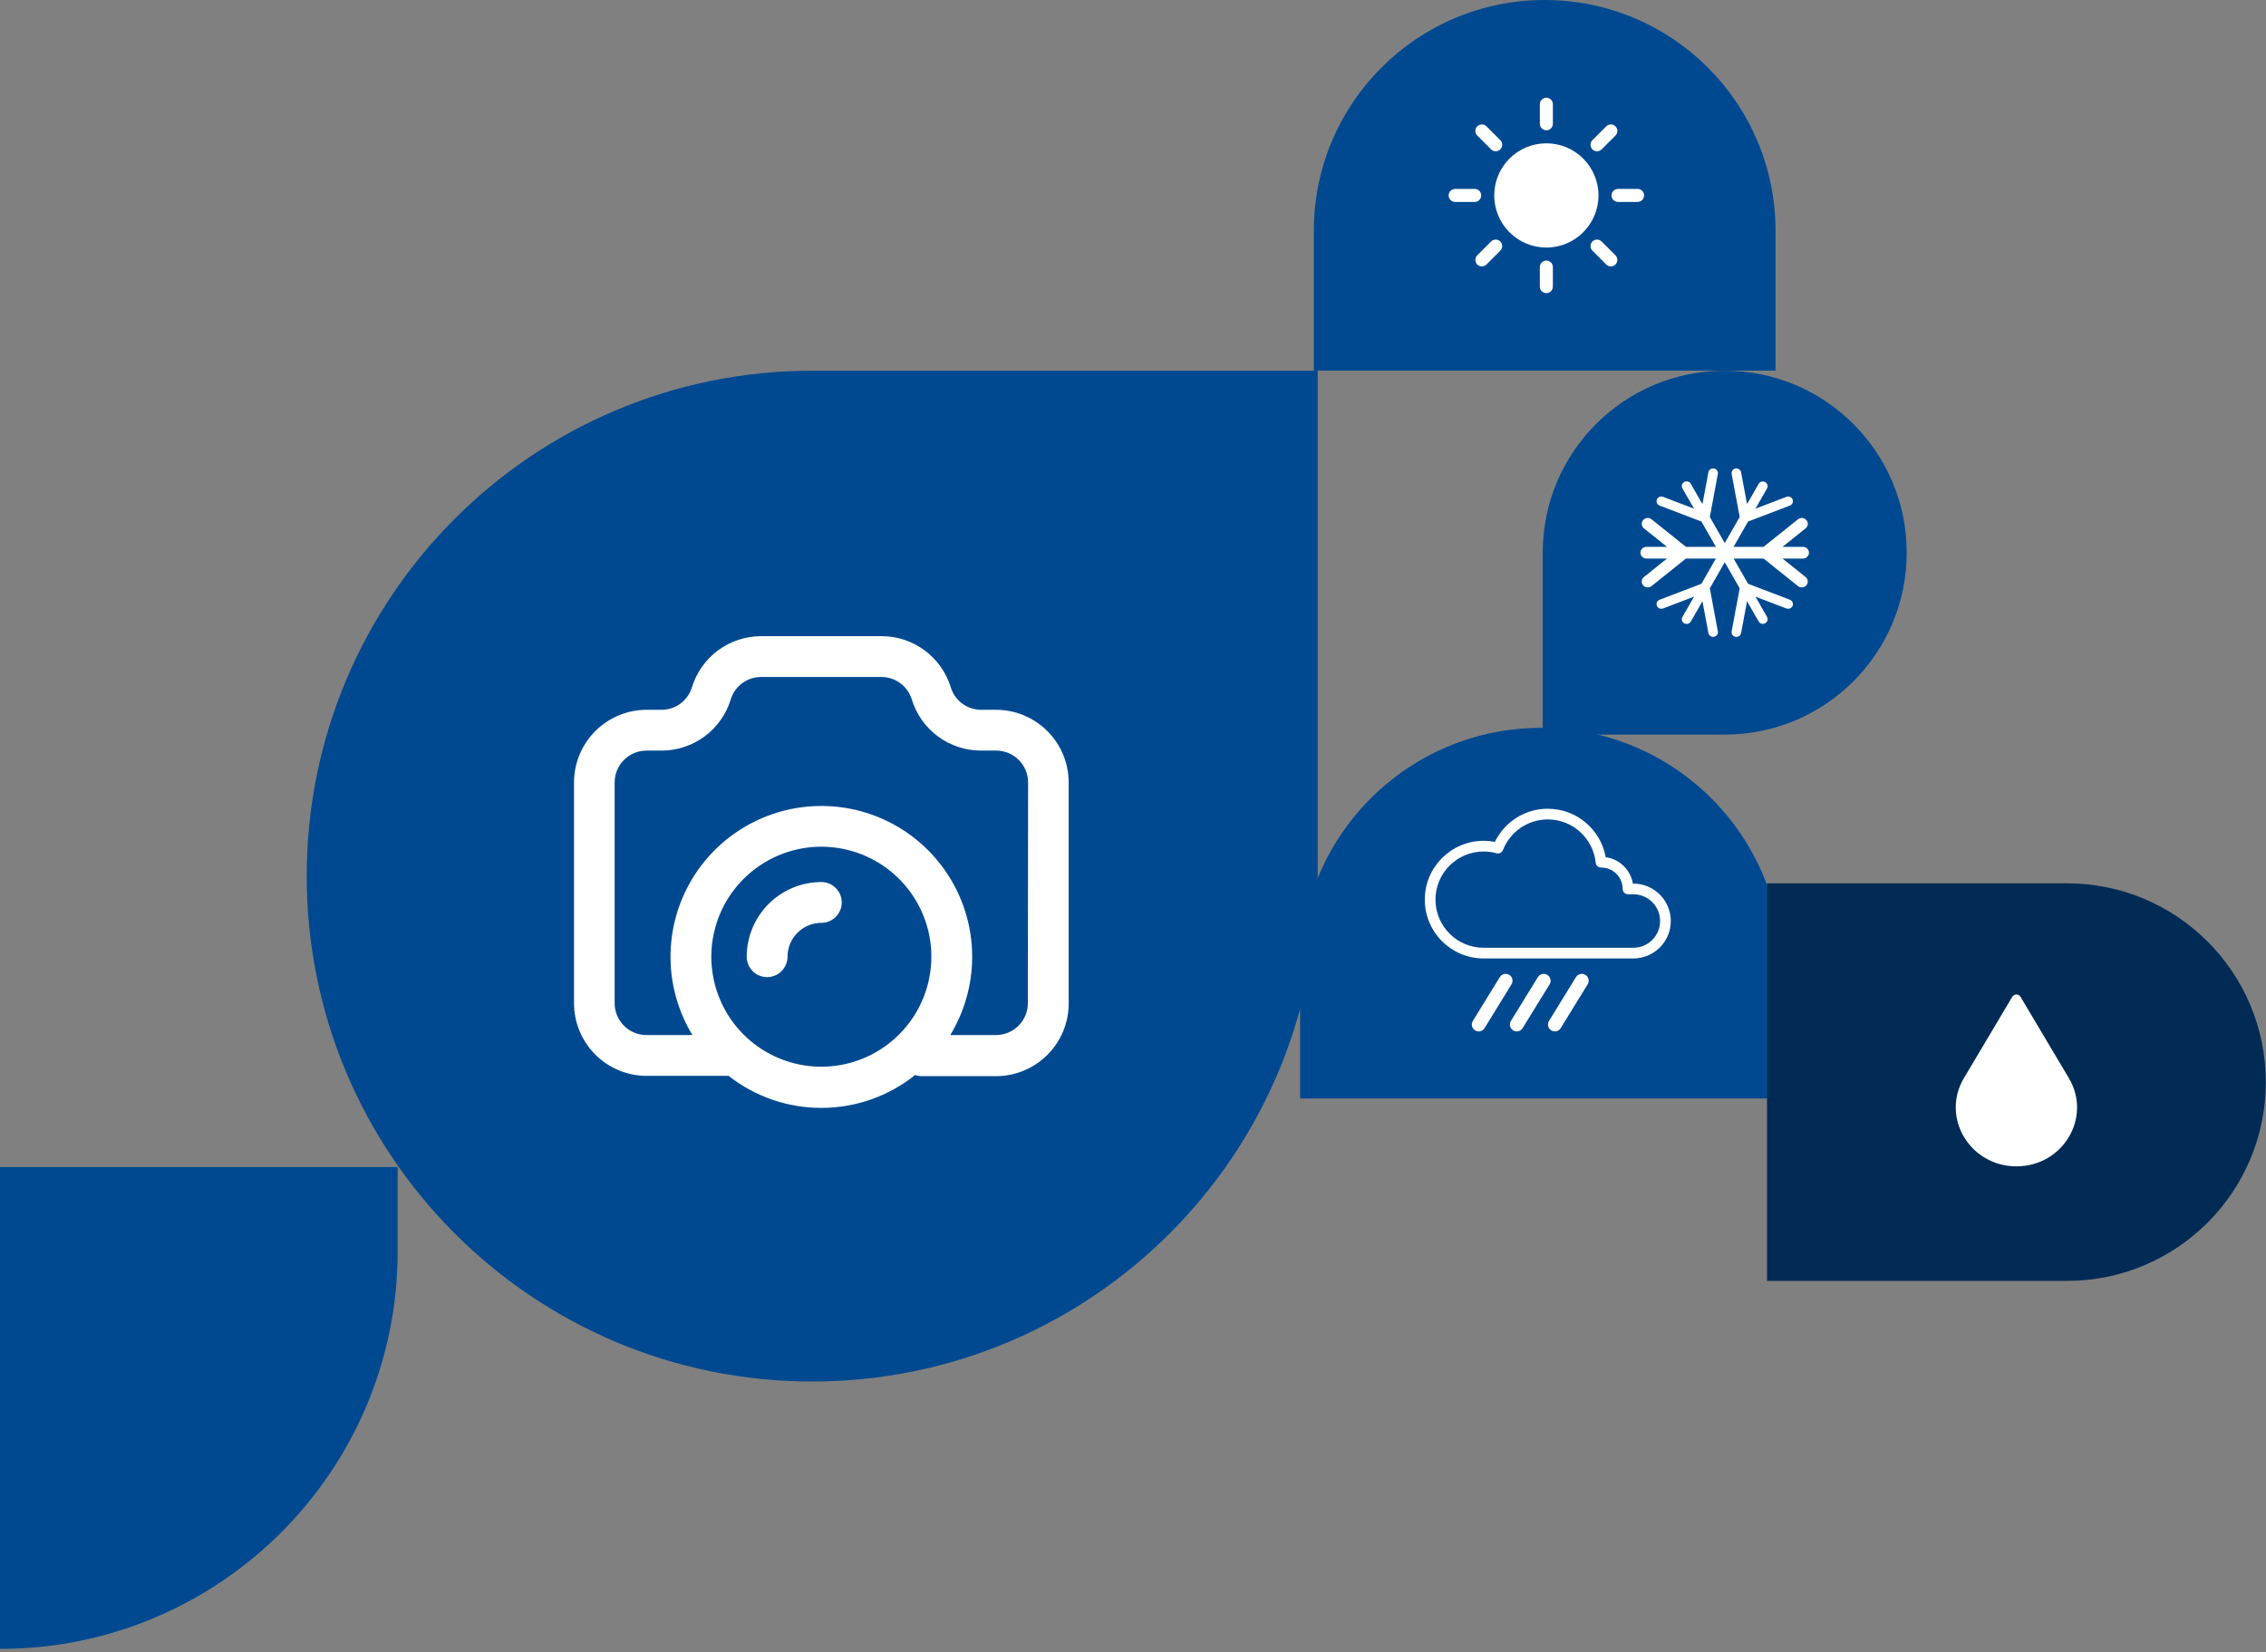 <?xml version="1.0" encoding="UTF-8"?> <svg xmlns="http://www.w3.org/2000/svg" width="495" height="361" viewBox="0 0 495 361" fill="none"><rect x="0" y="0" width="495" height="361" fill="#808080" stroke="none"/><path d="M67 191.427C67 130.44 116.44 81 177.427 81H287.854V191.427C287.854 252.414 238.414 301.854 177.427 301.854V301.854C116.44 301.854 67 252.414 67 191.427V191.427Z" fill="#004990"></path><path d="M416.513 120.754C416.513 142.709 398.714 160.507 376.759 160.507L337.005 160.507L337.005 120.754C337.005 98.798 354.804 81 376.759 81V81C398.714 81 416.513 98.798 416.513 120.754V120.754Z" fill="#004990"></path><path d="M284 240.014L284 211.671C284 182.601 307.566 159.034 336.637 159.034V159.034C365.708 159.034 389.274 182.601 389.274 211.671L389.274 240.014L284 240.014Z" fill="#004990"></path><path d="M378.273 137.952L380.026 128.548L376.765 122.854L373.506 128.548L375.259 137.952C375.27 138.014 375.277 138.075 375.277 138.135C375.277 138.621 374.921 139.05 374.414 139.141C373.843 139.241 373.295 138.873 373.192 138.318L371.895 131.361L369.354 135.801C369.071 136.294 368.432 136.471 367.924 136.195C367.419 135.919 367.235 135.296 367.518 134.803L370.061 130.363L363.303 132.945C362.763 133.151 362.154 132.892 361.942 132.364C361.729 131.84 361.996 131.245 362.536 131.04L371.672 127.551L374.826 122.041H368.288L360.784 128.054C360.225 128.504 359.395 128.425 358.934 127.88C358.474 127.332 358.555 126.527 359.114 126.077L364.152 122.041H359.668C358.941 122.041 358.354 121.468 358.354 120.761C358.354 120.054 358.941 119.481 359.668 119.481H364.152L359.114 115.443C358.555 114.995 358.474 114.189 358.934 113.642C359.395 113.096 360.225 113.018 360.784 113.466L368.288 119.48H374.836L371.673 113.957L362.537 110.468C361.996 110.261 361.73 109.667 361.942 109.142C362.155 108.616 362.763 108.357 363.303 108.563L370.062 111.144L367.518 106.703C367.235 106.211 367.419 105.588 367.924 105.312C368.432 105.037 369.071 105.214 369.354 105.708L371.894 110.148L373.192 103.19C373.295 102.634 373.843 102.265 374.414 102.367C374.921 102.455 375.277 102.886 375.277 103.372C375.277 103.432 375.27 103.493 375.259 103.556L373.506 112.96L376.765 118.654L380.026 112.96L378.273 103.556C378.172 103 378.549 102.467 379.12 102.366C379.691 102.265 380.235 102.634 380.339 103.189L381.636 110.147L384.17 105.724C384.453 105.231 385.092 105.054 385.597 105.329C385.942 105.517 386.137 105.863 386.137 106.222C386.137 106.392 386.093 106.563 386.003 106.721L383.472 111.143L390.228 108.563C390.768 108.357 391.379 108.616 391.589 109.141C391.639 109.265 391.662 109.39 391.662 109.515C391.662 109.923 391.409 110.309 390.996 110.467L381.86 113.956L378.697 119.481H385.25L392.755 113.467C393.316 113.018 394.142 113.096 394.603 113.643C395.064 114.189 394.983 114.995 394.425 115.444L389.386 119.481H393.849C394.576 119.481 395.163 120.054 395.163 120.761C395.163 121.468 394.575 122.041 393.849 122.041H389.386L394.425 126.077C394.74 126.331 394.903 126.698 394.903 127.068C394.903 127.353 394.804 127.641 394.604 127.88C394.142 128.424 393.316 128.504 392.755 128.054L385.25 122.041H378.705L381.861 127.552L390.997 131.04C391.41 131.197 391.662 131.584 391.662 131.992C391.662 132.117 391.639 132.243 391.589 132.364C391.379 132.892 390.768 133.151 390.228 132.945L383.472 130.364L386.003 134.787C386.093 134.944 386.138 135.115 386.138 135.284C386.138 135.642 385.942 135.992 385.597 136.179C385.093 136.454 384.453 136.276 384.17 135.784L381.637 131.361L380.34 138.318C380.236 138.873 379.691 139.242 379.12 139.142C378.549 139.04 378.172 138.506 378.273 137.952Z" fill="white"></path><path fill-rule="evenodd" clip-rule="evenodd" d="M311.239 196.565C311.239 203.658 316.997 209.417 324.09 209.417C324.89 209.417 345.977 209.417 356.802 209.417C358.971 209.417 361.051 208.556 362.585 207.022C364.119 205.488 364.98 203.408 364.98 201.239C364.98 199.069 364.119 196.99 362.585 195.456C361.051 193.922 358.971 193.061 356.802 193.061H356.705C356.2 190.06 353.788 187.704 350.76 187.286C349.686 181.274 344.427 176.705 338.109 176.705C333.026 176.705 328.628 179.663 326.545 183.949C325.75 183.795 324.93 183.714 324.09 183.714C316.997 183.714 311.239 189.473 311.239 196.565ZM362.643 201.239C362.643 199.689 362.028 198.203 360.933 197.108C359.837 196.013 358.351 195.397 356.802 195.397H355.634C354.989 195.397 354.465 194.874 354.465 194.229C354.465 191.649 352.372 189.556 349.792 189.556C349.777 189.556 349.762 189.556 349.748 189.556C349.143 189.563 348.632 189.106 348.571 188.503C348.044 183.193 343.557 179.041 338.109 179.041C333.654 179.041 329.843 181.818 328.312 185.734C328.094 186.292 327.488 186.594 326.91 186.434C326.013 186.184 325.067 186.051 324.09 186.051C318.287 186.051 313.575 190.763 313.575 196.565C313.575 202.368 318.287 207.08 324.09 207.08C324.89 207.08 345.977 207.08 356.802 207.08C358.351 207.08 359.837 206.464 360.933 205.37C362.028 204.274 362.643 202.788 362.643 201.239Z" fill="white"></path><path d="M328.907 214.285L323.018 223.855" stroke="white" stroke-width="3" stroke-linecap="round"></path><path d="M337.224 214.285L331.334 223.855" stroke="white" stroke-width="3" stroke-linecap="round"></path><path d="M345.54 214.285L339.651 223.855" stroke="white" stroke-width="3" stroke-linecap="round"></path><path d="M0 255H86.869V273.405C86.869 321.381 47.977 360.274 0 360.274V360.274L0 255Z" fill="#004990"></path><path d="M287 80.98L287 50.428C287 22.578 309.578 9.05658e-05 337.428 8.93484e-05V8.93484e-05C365.279 8.8131e-05 387.857 22.578 387.857 50.428L387.857 80.98L287 80.98Z" fill="#004990"></path><path d="M326.41 42.699C326.41 48.988 331.508 54.086 337.796 54.086C344.085 54.086 349.183 48.988 349.183 42.699C349.183 36.411 344.085 31.313 337.796 31.313C331.508 31.313 326.41 36.411 326.41 42.699Z" fill="white"></path><path fill-rule="evenodd" clip-rule="evenodd" d="M322.14 41.276L317.871 41.276C317.085 41.276 316.447 41.913 316.447 42.699C316.447 43.485 317.085 44.122 317.871 44.122L322.14 44.122C322.926 44.122 323.564 43.485 323.564 42.699C323.564 41.913 322.926 41.276 322.14 41.276Z" fill="white"></path><path fill-rule="evenodd" clip-rule="evenodd" d="M327.733 30.623L324.714 27.602C324.157 27.047 323.256 27.047 322.7 27.602C322.145 28.159 322.145 29.06 322.7 29.616L325.72 32.635C326.275 33.19 327.178 33.19 327.733 32.635C328.288 32.08 328.288 31.178 327.733 30.623Z" fill="white"></path><path fill-rule="evenodd" clip-rule="evenodd" d="M339.22 27.043L339.22 22.773C339.22 21.988 338.582 21.35 337.796 21.35C337.011 21.35 336.373 21.988 336.373 22.773L336.373 27.043C336.373 27.829 337.011 28.466 337.796 28.466C338.582 28.466 339.22 27.829 339.22 27.043Z" fill="white"></path><path fill-rule="evenodd" clip-rule="evenodd" d="M349.873 32.635L352.893 29.616C353.448 29.06 353.448 28.159 352.893 27.602C352.336 27.047 351.436 27.047 350.879 27.602L347.86 30.623C347.305 31.178 347.305 32.08 347.86 32.635C348.415 33.19 349.318 33.19 349.873 32.635Z" fill="white"></path><path fill-rule="evenodd" clip-rule="evenodd" d="M357.722 41.276L353.452 41.276C352.667 41.276 352.029 41.913 352.029 42.699C352.029 43.485 352.667 44.122 353.452 44.122L357.722 44.122C358.508 44.122 359.146 43.485 359.146 42.699C359.146 41.913 358.508 41.276 357.722 41.276Z" fill="white"></path><path fill-rule="evenodd" clip-rule="evenodd" d="M352.893 55.781L349.873 52.763C349.318 52.207 348.415 52.207 347.86 52.763C347.305 53.318 347.305 54.22 347.86 54.775L350.879 57.795C351.436 58.35 352.336 58.35 352.893 57.795C353.448 57.239 353.448 56.338 352.893 55.781Z" fill="white"></path><path fill-rule="evenodd" clip-rule="evenodd" d="M339.22 62.625L339.22 58.355C339.22 57.57 338.582 56.932 337.796 56.932C337.011 56.932 336.373 57.57 336.373 58.355L336.373 62.625C336.373 63.411 337.011 64.049 337.796 64.049C338.582 64.049 339.22 63.411 339.22 62.625Z" fill="white"></path><path fill-rule="evenodd" clip-rule="evenodd" d="M324.714 57.795L327.733 54.775C328.288 54.22 328.288 53.318 327.733 52.763C327.178 52.207 326.275 52.207 325.72 52.763L322.7 55.781C322.145 56.338 322.145 57.239 322.7 57.795C323.256 58.35 324.157 58.35 324.714 57.795Z" fill="white"></path><path d="M386 193H451.52C475.508 193 494.955 212.446 494.955 236.435V236.435C494.955 260.423 475.508 279.869 451.52 279.869H386V193Z" fill="#012B54"></path><path d="M441.372 217.795L451.943 235.572C457.018 244.152 450.675 254.839 440.474 254.839C430.326 254.839 423.93 244.152 429.004 235.572L439.575 217.795C439.998 217.127 440.95 217.127 441.372 217.795Z" fill="white"></path><path d="M217.63 155.086H214.331C212.845 155.09 211.397 154.616 210.202 153.733C209.006 152.849 208.128 151.605 207.695 150.183C206.702 146.937 204.691 144.097 201.959 142.083C199.228 140.07 195.92 138.988 192.526 139H166.314C162.92 138.988 159.612 140.07 156.881 142.083C154.149 144.097 152.138 146.937 151.145 150.183C150.712 151.605 149.833 152.849 148.638 153.733C147.443 154.616 145.995 155.09 144.509 155.086H141.21C137.011 155.103 132.99 156.782 130.025 159.756C127.061 162.73 125.395 166.757 125.391 170.956V219.177C125.388 223.38 127.051 227.414 130.016 230.393C132.981 233.373 137.007 235.055 141.21 235.072H158.583C158.774 235.085 158.965 235.085 159.156 235.072C164.976 239.64 172.169 242.107 179.568 242.073C186.967 242.038 194.136 239.504 199.913 234.881C200.358 235.044 200.828 235.13 201.301 235.136H217.63C219.716 235.127 221.781 234.708 223.706 233.901C225.63 233.095 227.377 231.916 228.846 230.434C230.315 228.952 231.478 227.195 232.268 225.264C233.057 223.332 233.459 221.264 233.449 219.177V170.956C233.445 166.757 231.779 162.73 228.815 159.756C225.85 156.782 221.829 155.103 217.63 155.086ZM179.42 233.072C174.667 233.072 170.02 231.663 166.067 229.022C162.115 226.381 159.035 222.628 157.216 218.236C155.396 213.844 154.921 209.012 155.848 204.35C156.775 199.688 159.064 195.405 162.425 192.044C165.787 188.683 170.069 186.394 174.731 185.466C179.393 184.539 184.226 185.015 188.617 186.834C193.009 188.653 196.763 191.734 199.403 195.686C202.044 199.638 203.454 204.285 203.454 209.039C203.447 215.411 200.913 221.52 196.407 226.026C191.901 230.531 185.792 233.066 179.42 233.072ZM224.533 219.177C224.536 221.016 223.813 222.782 222.519 224.089C221.226 225.396 219.469 226.14 217.63 226.156H207.581C210.616 221.16 212.267 215.446 212.365 209.601C212.463 203.755 211.003 197.989 208.137 192.894C205.271 187.799 201.1 183.558 196.054 180.607C191.007 177.655 185.266 176.1 179.42 176.1C173.574 176.1 167.833 177.655 162.786 180.607C157.74 183.558 153.569 187.799 150.703 192.894C147.836 197.989 146.377 203.755 146.475 209.601C146.573 215.446 148.224 221.16 151.259 226.156H141.21C139.368 226.153 137.603 225.419 136.301 224.115C135 222.811 134.269 221.044 134.269 219.202V170.956C134.269 169.114 135 167.347 136.301 166.043C137.603 164.74 139.368 164.005 141.21 164.002H144.471C147.863 164.013 151.169 162.931 153.899 160.917C156.628 158.903 158.637 156.064 159.627 152.819C160.062 151.396 160.943 150.151 162.141 149.268C163.338 148.385 164.788 147.911 166.276 147.916H192.526C194.014 147.911 195.464 148.385 196.661 149.268C197.858 150.151 198.74 151.396 199.174 152.819C200.165 156.064 202.173 158.903 204.903 160.917C207.633 162.931 210.939 164.013 214.331 164.002H217.63C219.473 164.005 221.24 164.739 222.543 166.043C223.847 167.346 224.58 169.113 224.584 170.956L224.533 219.177ZM183.878 197.181C183.878 198.363 183.408 199.497 182.572 200.333C181.736 201.169 180.602 201.639 179.42 201.639C177.46 201.642 175.581 202.423 174.196 203.81C172.811 205.198 172.033 207.078 172.033 209.039C172.033 210.221 171.563 211.355 170.727 212.191C169.891 213.027 168.757 213.496 167.575 213.496C166.393 213.496 165.259 213.027 164.423 212.191C163.587 211.355 163.117 210.221 163.117 209.039C163.121 204.715 164.839 200.569 167.895 197.51C170.951 194.451 175.096 192.73 179.42 192.723C180.602 192.723 181.736 193.193 182.572 194.029C183.408 194.865 183.878 195.998 183.878 197.181Z" fill="white"></path></svg> 